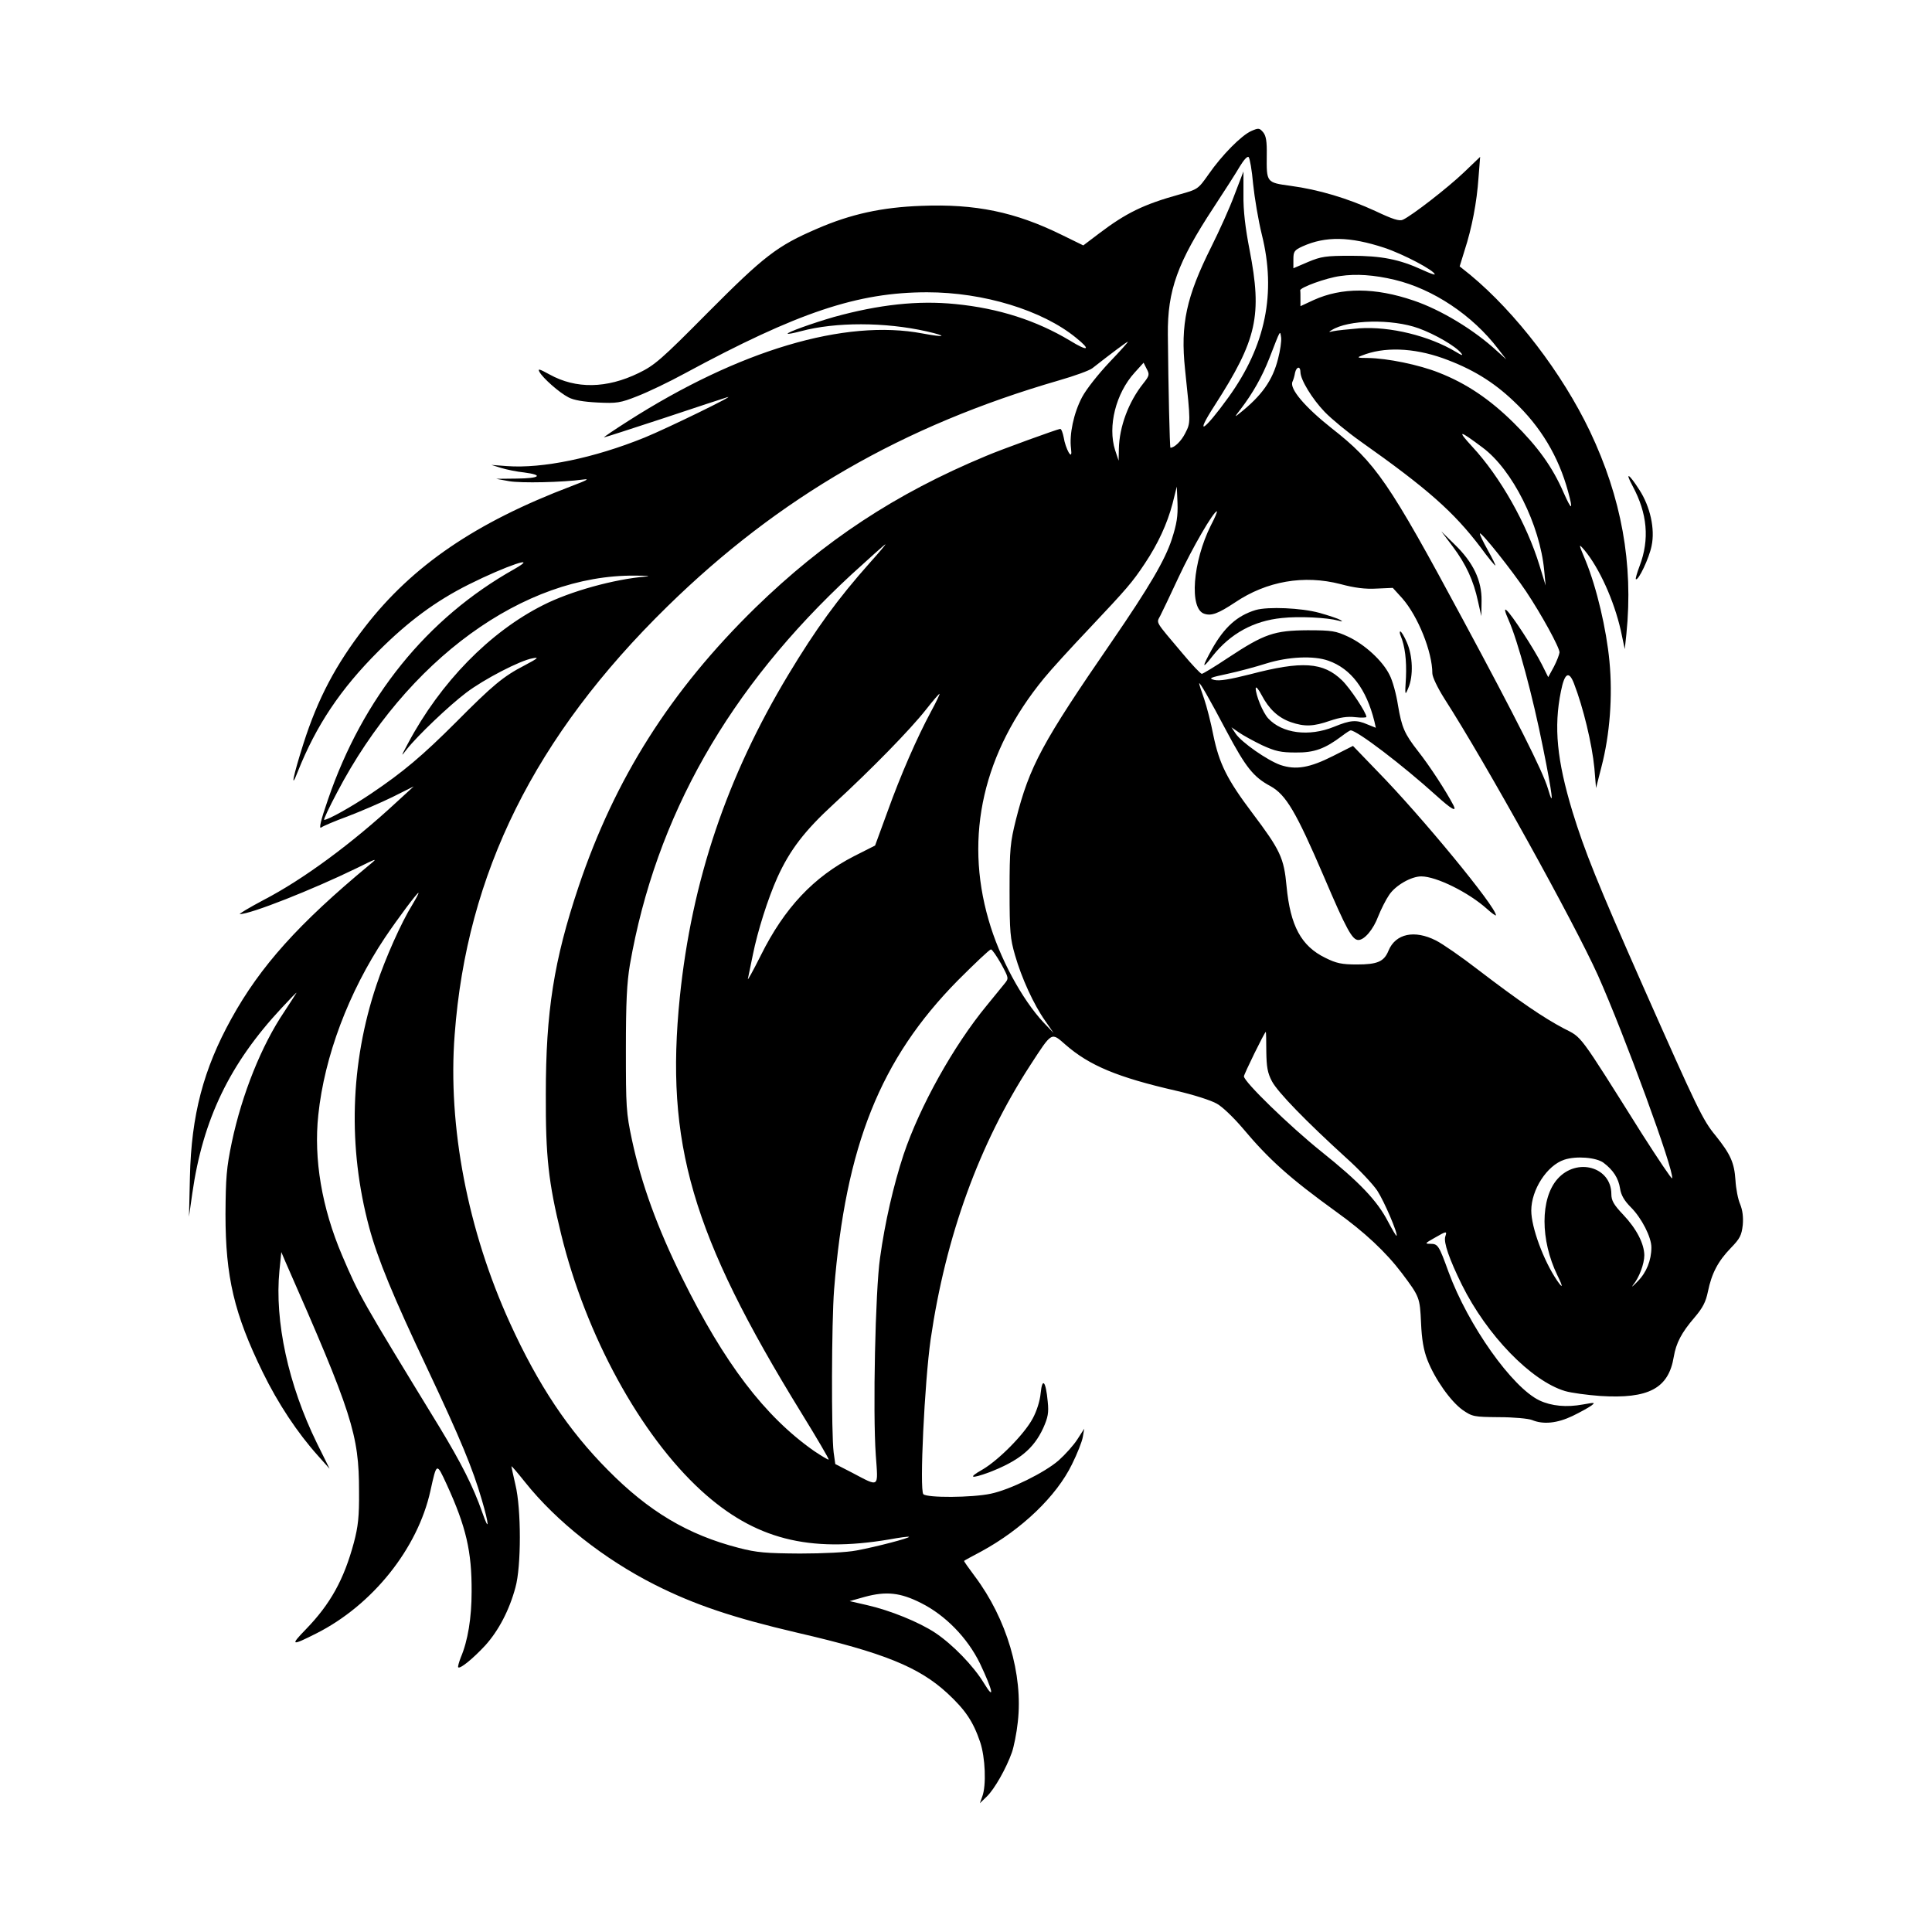 <svg width="1500" height="1500" viewBox="0 0 1500 1500" xmlns="http://www.w3.org/2000/svg">
  <!-- Original SVG transformiert und zentriert -->
  <svg x="146.731" y="100.0" width="1206.538" height="1300" viewBox="0 0 659.8 710.91">
    g/2000/svg" viewBox="0 0 659.8 710.91">
  <defs>
    <style>
      .cls-1 {
        fill-rule: evenodd;
      }
    </style>
  </defs>
  <path class="cls-1" d="M451.1.91c-4.2,1.8-12.5,10.2-18.2,18.4-4.5,6.4-4.6,6.4-12.5,8.6-15.1,4.2-22.5,7.8-34.1,16.6l-6.6,5-9.2-4.5c-19.7-9.7-36.6-13.2-59.5-12.3-16.8.6-30,3.5-44.3,9.7-17,7.3-22.5,11.6-46.3,35.5-19.9,20.1-22.7,22.5-29.5,25.8-13.6,6.6-26.6,6.8-37.8.6-4.4-2.4-5.1-2.6-4.3-1.1,1.4,2.6,8.4,8.8,12.3,10.8,2.2,1.2,6.4,1.9,12.3,2.2,8.2.4,9.7.2,17-2.7,4.4-1.7,13.4-6,20-9.6,48.1-26,73.5-34.5,103-34.5,23.9,0,48.9,7.6,63.2,19.3,6.6,5.3,5.2,6-2.6,1.2-14.2-8.5-30.2-13.7-48.6-15.5-15.9-1.6-32.4.2-51.6,5.5-9,2.6-20.2,6.6-19.6,7.1.2.2,2.7-.3,5.7-1.1,14.6-3.9,35.6-3.9,53.3.1,9.2,2.1,8,2.7-1.7.9-33-6.3-78,7.1-125.1,37.2-5.8,3.7-10.4,6.8-10.2,6.9.1.1,11.5-3.6,25.2-8.1,13.8-4.6,25.9-8.6,27-8.9,5.3-1.8-25.4,13.2-35,17.1-21.5,8.7-43.3,13.2-58.4,12.1l-6.6-.5,4.2,1.3c2.3.7,6.7,1.6,9.7,1.9,8.4,1.1,6.7,2.5-3.1,2.6l-8.8.1,5.5,1c5.2.9,22.6.5,31.5-.7,2.9-.4,1.6.3-5,2.8-40.6,15.4-67.5,33.7-87.7,59.8-12.4,16-20,30.4-26.1,49.5-4.4,13.8-5.7,20.4-2.4,11.9,7.8-19.6,18.1-35,34.2-51.1,12.6-12.6,24.3-21.3,38.5-28.4,15.6-7.8,30.5-12.9,19.1-6.4-37,20.8-64.2,54.5-79,97.8q-4.6,13.2-2.8,11.8c.6-.5,5.7-2.7,11.2-4.7,5.5-2.1,14.1-5.8,19-8.2l9-4.5-7.3,6.7c-19.1,17.7-39.8,32.9-56.4,41.5-6.2,3.3-10.7,6-10.1,6,4.4.1,30.9-10.4,49.4-19.4,9.1-4.5,9.3-4.5,5.5-1.4-29.9,24.8-46.2,42.9-58.5,65.2C6.1,399.31,1,418.81.4,444.91l-.4,17,1.4-9.9c4.5-31.5,15.9-55.1,37.9-78.7,3.8-4.1,6.6-7,6.3-6.4-.3.5-2.6,4.1-5.1,7.9-9.7,14.3-18,35.1-22.3,55.4-2.3,11-2.6,15.1-2.7,30.7,0,26.6,3.7,42.2,15.8,67,6.5,13.3,14.7,25.7,23.5,35.5l4.9,5.5-5.4-10.9c-12.1-24.7-18-51.7-15.9-73.2l.8-7.9,1.7,4c28.4,64.5,31.3,73.5,31.3,97.5.1,10.9-.4,15.1-2.2,21.9-4.2,15.6-9.9,26-20.5,36.9-6.6,6.8-6.1,7,4.6,1.6,23.8-12,43-36,48.4-60.5,2.7-12.2,2.6-12.1,6.9-2.8,8.3,18.1,10.7,28.6,10.6,45.6,0,11.1-1.6,20.9-4.6,27.9-.8,2.1-1.3,3.9-1.1,4.2.8.8,6.2-3.6,11.5-9.3,5.6-6.2,10.2-14.9,12.8-24.6,2.5-8.8,2.5-33.4,0-43.6-.9-4-1.7-7.5-1.7-7.8,0-.4,2.6,2.7,5.8,6.7,13.3,16.7,33.6,32.7,55.2,43.6,16.7,8.4,32.9,13.9,60.3,20.3,36.8,8.5,51.8,14.6,63.9,25.8,7.5,7,10.8,11.8,13.8,20.6,2.2,6.5,2.7,18.5.9,23.2l-1,2.8,3-2.9c3.2-3.1,8.2-11.9,10.6-18.7.8-2.3,2-8.1,2.5-12.9,2.3-20.2-4.7-43.8-18.3-61.9-2.6-3.5-4.7-6.4-4.5-6.5.2-.2,3.5-2,7.3-4,17.1-9.3,31.9-23.4,38.5-37,2.2-4.4,4.3-9.7,4.6-11.6l.6-3.5-2.9,4.5c-1.6,2.5-5.2,6.5-7.9,8.9-5.9,5.2-20.7,12.5-28.9,14.2-8,1.7-27,1.8-28.6.2-1.7-1.7.5-47.5,3.1-65.8,6.4-43.8,20.6-82.9,42.2-116.2,9.5-14.6,8.9-14.2,15.1-8.8,10.1,8.8,22,13.8,46.9,19.5,7.4,1.7,14.9,4.1,17.3,5.5,2.4,1.3,7.2,6,10.8,10.2,11.4,13.6,20,21.3,39.9,35.7,12,8.6,21.1,17.1,27.9,26.1,7.5,10,7.6,10.3,8.1,21,.3,7.1,1.1,11.7,2.7,15.8,3.2,8.2,9.9,17.6,14.9,21.2,4.2,2.9,4.8,3,15.5,3.1,6.2,0,12.5.6,14,1.2,4.8,2,10.7,1.4,17.2-1.7,3.3-1.6,6.9-3.6,8-4.4,1.8-1.4,1.5-1.4-3.5-.5-7,1.3-13.4.7-18.5-1.7-11.6-5.5-30.3-31.9-38.6-54.5-4.1-11.3-4.5-12-7.7-12-2.5,0-2.4-.2,1.7-2.5,5.2-3,5.4-3,4.6-.6-.8,2.5,1.7,9.6,7,20.4,10.7,21.6,29.5,40.9,43.8,45.2,2.7.8,9.5,1.7,15,2.1,20.5,1.3,29-3.2,31.2-16.6,1-5.9,3.3-10.3,8.8-16.7,3.5-4.1,4.8-6.6,5.7-11,1.6-7.8,4.3-12.9,9.7-18.5,3.9-4,4.6-5.4,5.1-9.8.3-3.4-.1-6.3-1.1-8.8-.9-2-1.8-6.6-2-10.2-.5-7.5-2.1-11-8.4-18.9-5.5-6.6-7.8-11.5-30.9-63.6-19.5-44.1-24.8-57.4-29.9-74-6.6-21.8-8-35.9-4.9-51.1q2.3-11.6,5.5-3.4c4,10.3,7.7,25.8,8.7,36l.7,8.5,2.3-9c3.6-13.8,4.8-30.1,3.4-44.8-1.3-13.7-5.4-31.2-10.1-42.7-3.1-7.4-3.1-7.5-.5-4.5,6.3,7.6,12.5,21.3,15.4,34l1.7,8,.7-6.5c3-29.8-2.1-57.8-15.5-86-11.8-24.7-31.5-50.4-50.8-66.4l-4.5-3.6,2.1-6.8c3.1-9.5,5.2-20.5,5.9-30.8l.7-8.9-6.9,6.6c-6.8,6.5-22,18.3-25.9,20.1-1.5.7-4.3-.2-11.7-3.7-11.7-5.4-24.1-9.1-36-10.7-10.3-1.4-10.2-1.4-10.1-13,.1-5.9-.3-8.2-1.5-9.7-1.6-1.9-2-1.9-5-.6ZM451.8,23.41c.6,5.8,2.2,15.4,3.7,21.5,6.2,24.8,1.6,47.2-14.1,69-10.6,14.7-14.7,17.1-5.9,3.5,18-28,20.2-38.1,14.8-66-1.8-9.2-2.7-16.7-2.6-23.4v-9.9l-3.8,9.9c-2,5.5-6.5,15.4-9.8,22-10.7,21.4-13.2,33-11.2,52.1,2.4,22.7,2.4,22.6.1,27.1-1.7,3.4-4.6,6.2-6.3,6.2-.3,0-.9-25.4-1.1-48-.2-18.8,4.1-30.7,19.5-54.1,4.6-7,9.6-14.8,11.1-17.4,1.7-2.8,3.2-4.4,3.7-3.9s1.4,5.6,1.9,11.4ZM507.5,50.51c8.1,2.7,21.4,9.7,21.4,11.3,0,.3-2.4-.6-5.2-1.9-9.8-4.5-17.4-6-30.3-6-10.7,0-12.7.3-18.2,2.6l-6.3,2.7v-3.8c0-3.3.4-3.9,3.9-5.5,9.8-4.4,20.1-4.2,34.7.6ZM511.9,64.11c16.3,3.9,33,15,43.9,29.3l3.5,4.5-4-3.6c-9.6-8.9-23.8-17.5-35.4-21.4-16.4-5.6-30.5-5.6-42.4-.2l-5.6,2.6v-3c0-1.6,0-3.2-.1-3.7-.2-1.2,11-5.3,17-6.1,6.7-1,14.3-.5,23.1,1.6ZM522.1,84.71c6.9,2.5,15.7,7.6,18,10.5,1,1.2.4,1.1-2.2-.5-11.3-6.8-28-10.9-41-10-4.7.4-9.6.9-11,1.2-2,.5-2.2.4-.8-.4,7-4.5,25.7-4.9,37-.8ZM462.4,97.61c-2.3,9.2-6.9,15.7-16.5,23.3-2.1,1.7-2,1.5.7-2,5.1-6.7,9-13.6,12.1-21.5,4.9-12.6,4.5-11.9,5-8.8.2,1.5-.4,5.6-1.3,9ZM390.8,99.11c-4.7,5-9.8,11.4-11.6,14.8-3.6,6.8-5.5,15.9-4.7,21.9q.5,4-1,1.6c-.8-1.4-1.8-4.2-2.1-6.3-.4-2-1-3.7-1.5-3.7-.9,0-25.2,8.8-31.5,11.5-38.5,16-68.7,36-97.9,64.4-36.1,35.3-59.7,72.6-75.1,118.5-10.5,31.3-13.9,53.1-13.9,88.1-.1,26.5,1.1,37.3,6.5,59.4,10.5,43,33.6,85.2,59.5,108.9,22.6,20.6,45.6,26.5,79.9,20.7,4.3-.8,8.1-1.3,8.3-1.1.4.5-14.1,4.3-22.3,5.8-4,.8-14.2,1.3-24,1.3-14.5-.1-18.3-.4-26-2.4-21.7-5.6-38.2-15.5-55.5-33-16.8-16.9-29.6-36.1-41.6-62.4-17.9-39.2-26.5-83.6-23.5-122.5,5.1-68.5,34-126.7,90.3-181.8,47.4-46.4,100-76.8,166.3-96,6.6-1.9,13-4.2,14.2-5.2,8.3-6.5,14.6-11.2,15-11.2.3,0-3.2,3.9-7.8,8.7ZM532.4,97.41c12.2,4.4,21.3,9.9,30.1,18.3,11.4,10.7,19,23.5,23,38.2,2.3,8.3,1.6,8.4-1.9.5-4.7-10.8-10.8-19.3-21.1-29.5-10.1-10-20.1-16.8-31.9-21.4-8.3-3.3-21.8-6.1-30.1-6.2-4.4,0-4.8-.2-2.6-1,9.3-3.8,21.8-3.4,34.5,1.1ZM405.1,108.21c-6.2,7.8-10.1,18.3-10.3,27.7l-.1,5-1.5-4.5c-3.2-10.1.3-24.1,8.3-32.9l3.8-4.2,1.3,2.6c1.3,2.4,1.2,2.9-1.5,6.3ZM471.9,103.31c0,3.2,5,11.4,10.3,16.9,2.9,3,9.7,8.6,15.2,12.5,28.6,20.2,39.6,30,51,45,3.1,4.3,6,7.7,6.2,7.7.3,0-1.2-3-3.2-6.6s-3.5-6.7-3.3-7c.7-.6,13.7,15.8,19.6,24.6,6.6,9.9,14.2,23.8,14.2,25.9-.1.9-1.1,3.6-2.4,6.1l-2.4,4.4-2.7-5.4c-3.4-6.7-12.8-21.2-15-23-1-.9-.8.4.9,4.2,3.9,8.8,10.2,32.1,14.6,54.2,4,19.8,4.8,26.6,2.1,17.4-2.1-7.3-13.9-30.6-36.1-71.8-31.5-58.6-37.1-66.7-55.9-81.4-11.1-8.8-17.8-16.6-16.5-19.6.4-.8.9-2.5,1.1-3.8.6-2.7,2.3-3,2.3-.3ZM549.2,135.31c12.7,9.4,24.4,32.8,26.2,52.3l.6,6.3-2.6-8.5c-5.4-17.7-16.7-37.7-28.6-50.5-6.6-7.2-5.6-7.1,4.4.4ZM417.3,174.21c-2.9,8.9-9.6,20.3-25.3,43.2-29.8,43.3-35.1,53.1-40.9,75.9-2.4,9.7-2.7,12.3-2.7,30.1s.3,20.4,2.3,27.4c2.8,9.8,8,21.1,12.8,27.9l3.6,5.2-4.3-4.5c-9.2-9.9-18.7-27.4-23.3-43.5-10.4-35.8-2.2-71.3,23.5-102.6,3-3.7,11.6-13.1,19.1-21,16.3-17.3,18.3-19.6,23.7-27.7,5.6-8.4,9.5-16.8,11.8-25.5l1.8-7.2.3,7c.2,5.5-.3,8.8-2.4,15.3ZM433.9,168.31c-7.8,15.6-9.3,35.6-2.8,37.6,3,1,5.9-.1,13-4.8,13.5-9.1,29.3-11.8,44.8-7.8,5.9,1.6,10.6,2.2,15.4,1.9l6.8-.3,4,4.4c6.7,7.6,12.8,22.8,12.8,31.9,0,1.5,2.2,6.1,5.1,10.7,17.8,27.7,55,94.9,65.2,117.5,11.2,25.1,32.5,83.2,31.5,86.2-.2.4-5.9-8.1-12.8-18.9-27.5-43.7-25.2-40.6-33.3-44.8-8.5-4.5-18.4-11.2-36.2-24.8-7.1-5.5-15.2-11.1-18-12.5-9.1-4.6-17.1-2.9-20.1,4.3-1.9,4.7-4.7,5.9-13.5,5.9-6.3,0-8.7-.5-13.3-2.8-10.3-5-14.9-13.6-16.5-30.4-1.1-12.1-2.7-15.4-14.6-31.2-10.7-14.2-14-20.9-16.5-33-1-5.2-2.8-12.2-3.9-15.4-1.2-3.3-2.1-6.2-2.1-6.5,0-1.1,4.2,6.2,11.7,20.4,8.1,15.2,11.3,19.3,18.6,23.2,6.6,3.7,10.8,10.8,22.7,38.5,9.6,22.5,12,26.8,14.6,26.8s6.4-4.6,8.4-10c1.2-3,3.3-7.2,4.7-9.2,2.7-4,9.3-7.8,13.6-7.8,6.4,0,20.1,6.8,27.9,13.8,2.1,1.9,3.8,3.1,3.8,2.7,0-3.6-31.7-42.1-50.1-60.9l-10.6-11-8.5,4.3c-9.9,5-15.7,6-22.3,3.8-5.6-2-16.5-9.6-19-13.3l-1.8-2.7,3.2,2.2c1.7,1.2,6.1,3.6,9.8,5.4,5.7,2.6,8,3.1,14.3,3.1,7.9.1,12.4-1.6,19.6-7,1.7-1.3,3.4-2.4,3.7-2.4,2.7,0,21.9,14.6,36.5,27.8q9.4,8.5,7.2,4.1c-3.1-6-10.2-16.9-15.1-23.1-5.7-7.3-6.9-10-8.5-19.5-.7-4.6-2.3-10.5-3.6-12.9-2.9-5.9-10.5-12.9-17.6-16.2-5.2-2.4-6.8-2.7-17.2-2.7-14.1.1-18.3,1.5-33.6,11.6-5.7,3.8-10.8,6.9-11.3,6.9s-4.2-3.9-8.2-8.7c-11.9-14.1-11.1-12.7-9.4-16,.8-1.5,4.3-8.9,7.8-16.4,5.8-12.4,14.8-27.9,16.2-27.9.3,0-.8,2.7-2.5,5.9ZM289.2,184.11c-13.8,15.5-23,28.2-34.7,47.6-26.2,43.5-41,87.5-46.1,136.9-6.3,62,5,100.9,51.6,176.6,6.6,10.7,11.8,19.6,11.6,19.8-.2.2-3-1.5-6.3-3.7-20.9-14.7-38-37.2-55.9-73.4-10.5-21.2-17.3-39.9-21.3-58.5-2.5-11.7-2.6-14.1-2.6-38.5,0-20.2.4-28.2,1.7-36,11-63,42-117.5,94.1-165.7,7.7-7,14.1-12.8,14.4-12.8.2,0-2.7,3.5-6.5,7.7ZM193.9,190.11c-13.3,1.1-31.9,6.2-43.5,12.1-22.7,11.4-43.6,32.8-57.4,58.7-3.1,5.8-3.1,5.9-.5,2.5,4.4-5.6,17.9-18.5,25.2-24,7.5-5.7,22.9-13.7,28.2-14.6,2.9-.6,2.3,0-3.4,3-9.1,4.7-13.5,8.4-29.1,24.1-14.3,14.3-22.5,21.2-36,30.3-8.3,5.6-18.3,11.2-20,11.2-.4,0,2.1-5.3,5.5-11.7,29.5-56.3,79.3-92.5,126.5-92,5,0,7,.2,4.5.4ZM483.7,225.81c9.7,3.4,16.2,12.1,19.6,25.8l.6,2.7-3.5-1.4c-4.8-2.1-7.2-1.9-14.3,1-10.6,4.3-22,2.8-27.9-3.6-2.3-2.5-5.3-9.9-5.3-12.8.1-.9,1.2.4,2.5,2.9,3.1,5.9,7,9.6,12.4,11.5,5.8,2,9.6,1.9,16.7-.6,4.2-1.4,7.3-1.9,10.7-1.5,2.6.3,4.7.2,4.7-.1,0-1.8-6.9-12.2-10.3-15.5-8-7.8-17-8.4-39.1-2.6-8.7,2.2-13,2.9-15.1,2.4-2.7-.7-2-1,5.5-2.6,4.7-1,12.1-3,16.5-4.4,9.3-2.9,20.1-3.4,26.3-1.2ZM315,247.51c-5.9,11-12.8,26.7-18.5,42.6l-5.2,14.2-8.9,4.5c-17.2,8.8-29.6,22-39.6,42.1-3.3,6.6-5.8,11.1-5.5,10,.2-1.1,1.2-5.7,2.1-10.2,2-10,6.4-23.9,10.4-32.8,5.3-11.7,11.6-19.9,23.9-31.2,16.1-14.8,32.6-31.7,39.2-40.1,3-3.8,5.6-6.9,5.8-6.7.1.1-1.5,3.6-3.7,7.6ZM94.9,329.31c-4.8,7.7-11.5,22.8-15.3,34.2-11.2,33.4-12.2,69-3.1,102.9,3.6,13.4,10.2,29.4,24.8,60.2,14,29.7,19.2,42.3,23,55.4,3.2,10.8,3.3,14.3.2,5.4-3.8-10.9-8.9-20.9-18.1-36.1-33.5-54.8-34-55.7-41.4-73-8.6-20.2-12.1-40.9-10.1-59.6,2.6-24.9,12.9-52.2,28.3-75.3,5.6-8.3,13.6-19,14.2-19,.3,0-.9,2.2-2.5,4.9ZM344.8,354.51c3.3,6.1,3.3,6.2,1.5,8.4-1.1,1.3-4.4,5.4-7.5,9.2-14.2,17.2-28.5,42.9-35.4,63.4-4.3,13.1-7.9,28.7-10,43.9-2,13.8-3.1,65.4-1.8,83.7,1,14.2,1.8,13.7-10.2,7.4l-7-3.6-.7-5c-1-8-.9-55,.2-69.1,4.9-61.1,19.6-97.8,52.5-131.2,7.2-7.2,13.5-13.2,14.1-13.2.5,0,2.4,2.8,4.3,6.1ZM457.4,391.71c.1,6.6.5,9.1,2.4,12.7,2.5,4.7,14.5,17,31.4,32.4,5.5,4.9,11.4,11.2,13.3,14,3,4.6,8.9,18.4,8.2,19.2-.2.1-1.8-2.6-3.6-6-4.6-8.9-12.1-16.8-28.5-29.9-13.2-10.6-32.7-29.5-32.7-31.8,0-.9,8.8-18.9,9.3-18.9.1,0,.2,3.7.2,8.3ZM600.6,439.01c4.1,3.1,6.3,6.5,7,10.9.4,2.8,1.8,5.2,4.6,8,4.6,4.6,8.7,12.7,8.7,17,0,5.5-2.1,10.7-5.8,14.4-2,2.1-2.9,2.8-2,1.6,2.6-3.1,4.8-9,4.8-12.7-.1-4.9-3.3-11.2-9-17.2-4-4.2-5-6-5-8.7,0-11.6-14.7-15.7-22.9-6.4-7.3,8.3-7.3,25.9,0,40.9,2.5,5.1,2.4,5.9-.2,2.1-5.7-8.4-10.9-22.5-10.9-29.6,0-8.9,6.7-19.2,14-21.6,5.1-1.7,13.6-1,16.7,1.3ZM310.8,625.91c10.4,5.2,19.7,14.8,25,25.6,5.5,11.6,6.5,16.3,1.7,8.4-4.5-7.4-13.3-16.4-20.6-21.3-6.9-4.6-19.3-9.6-29-11.8l-7.4-1.7,6.4-1.8c9.2-2.5,15.2-1.8,23.9,2.6Z"/>
  <path class="cls-1" d="M536.6,177.41c5.6,7.5,8.8,14.4,10.7,23.3l1.4,6.2.1-6.6c.1-8.5-3.5-16.2-11.5-23.9l-5.6-5.5,4.9,6.5Z"/>
  <path class="cls-1" d="M452.9,204.31c-7.9,2.4-13.3,7.3-18.5,16.5-4.5,8.1-4.4,9,.3,2.9,7.5-9.4,17.3-14.8,29.3-16,7.2-.8,19.2-.2,24,1.1,1.8.5,2,.5.8-.3-.8-.5-4.9-1.9-8.9-3-7.6-2.1-21.8-2.7-27-1.2Z"/>
  <path class="cls-1" d="M514.4,215.11c1.9,4.6,2.6,10.5,2.3,17.8-.5,7.8-.4,7.9,1,4.5,2.2-5.1,1.9-13.6-.6-19.3-1.1-2.6-2.4-4.7-2.8-4.7-.3,0-.3.8.1,1.7Z"/>
  <path class="cls-1" d="M612.9,151.61c6.3,11.7,7.3,22.7,3,34-1.1,2.9-1.8,5.4-1.6,5.6,1,.9,5.7-9,6.7-14.2,1.5-7.1-.6-16.6-5.2-23.7-4.4-6.9-6.3-8-2.9-1.7Z"/>
  <path class="cls-1" d="M361.6,536.81c-.3,3.3-1.7,7.7-3.4,10.8-3.6,6.7-14.5,17.7-21.4,21.7-6.2,3.5-4.9,4,3,1.1,12.6-4.9,18.8-9.9,22.9-18.8,2-4.5,2.4-6.5,1.9-11.2-.8-8.7-2.3-10.5-3-3.6Z"/>

  </svg>
</svg>